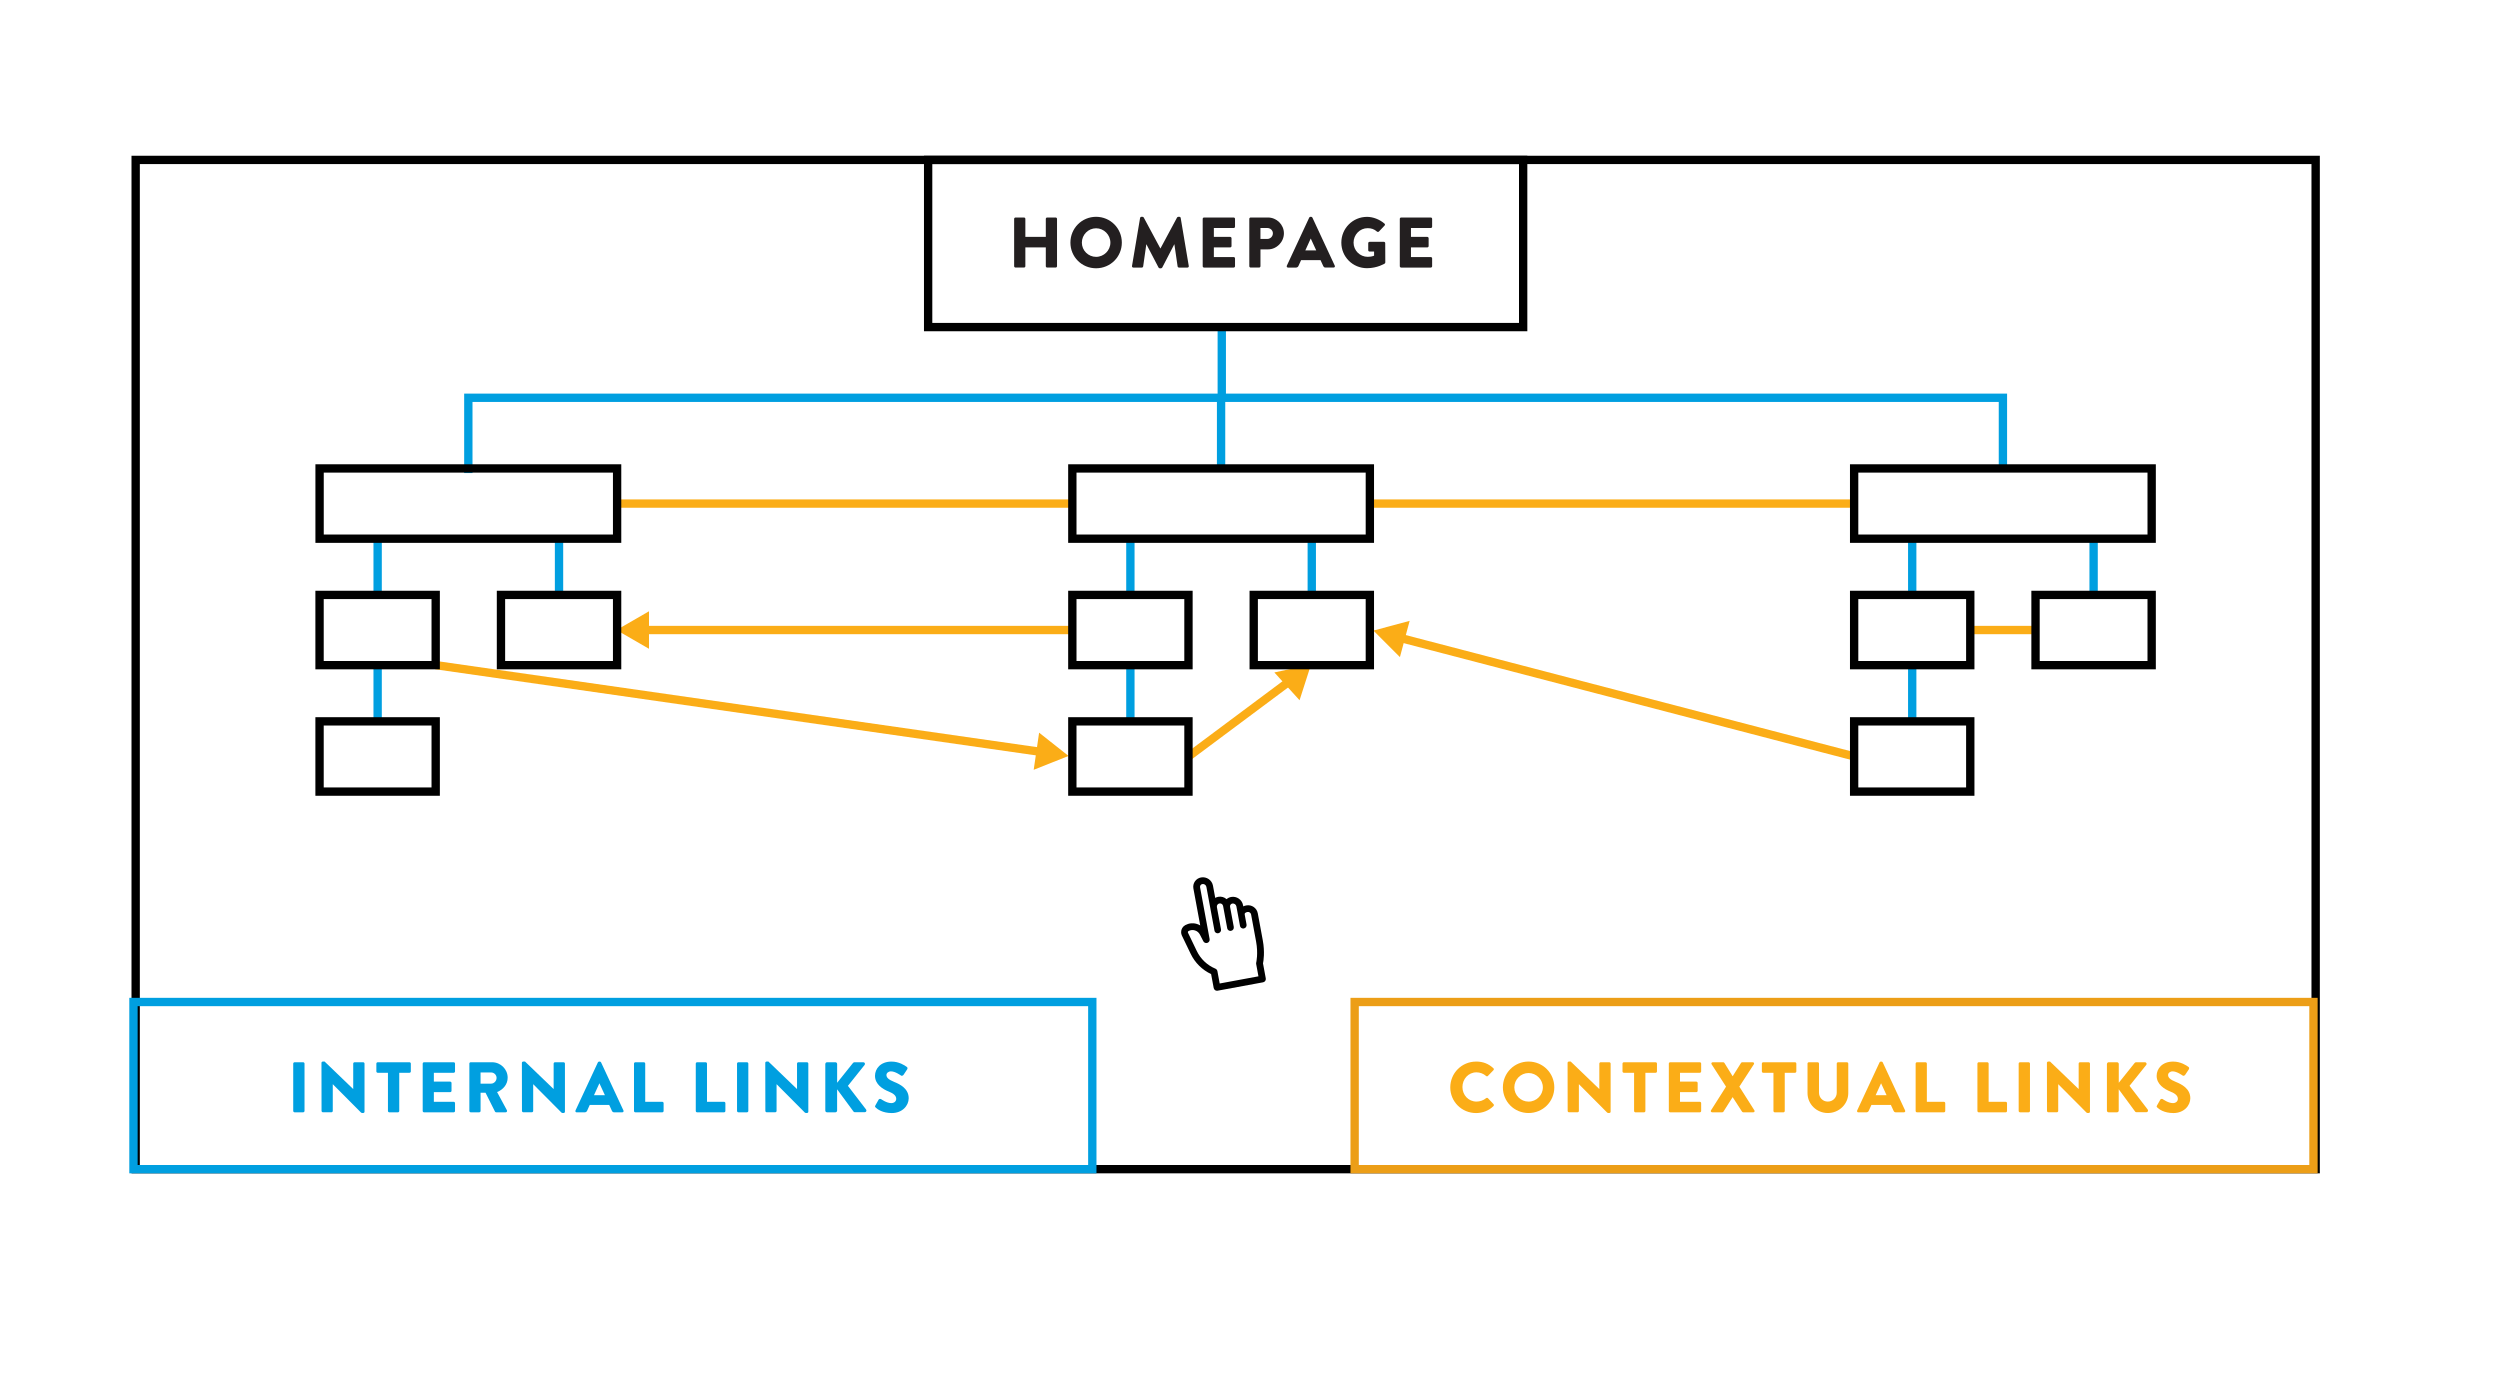 <?xml version="1.0" encoding="UTF-8"?><svg id="Layer_1" xmlns="http://www.w3.org/2000/svg" viewBox="0 0 900 498.54"><defs><style>.cls-1{fill:#009fe0;}.cls-2{fill:#ec9e17;}.cls-3{fill:#fbad17;}.cls-4{fill:#231f20;}</style></defs><g><path class="cls-1" d="m105.56,382.9c0-.26.23-.49.49-.49h3.09c.26,0,.49.23.49.49v17.04c0,.26-.23.49-.49.49h-3.09c-.26,0-.49-.23-.49-.49v-17.04Z"/><path class="cls-1" d="m115.73,382.62c0-.26.23-.46.49-.46h.64l10.27,9.88h.03v-9.14c0-.26.21-.49.49-.49h3.09c.26,0,.49.23.49.49v17.32c0,.26-.23.46-.49.46h-.41c-.08,0-.28-.08-.33-.13l-10.17-10.22h-.03v9.6c0,.26-.21.49-.49.49h-3.06c-.26,0-.49-.23-.49-.49l-.03-17.32Z"/><path class="cls-1" d="m139.66,386.2h-3.68c-.28,0-.49-.23-.49-.49v-2.81c0-.26.21-.49.49-.49h11.43c.28,0,.49.23.49.49v2.81c0,.26-.21.49-.49.49h-3.68v13.75c0,.26-.23.49-.49.49h-3.09c-.26,0-.49-.23-.49-.49v-13.75Z"/><path class="cls-1" d="m152.17,382.9c0-.26.21-.49.49-.49h10.66c.28,0,.49.23.49.49v2.81c0,.26-.21.49-.49.49h-7.13v3.19h5.87c.26,0,.49.23.49.49v2.81c0,.28-.23.49-.49.49h-5.87v3.47h7.13c.28,0,.49.23.49.49v2.81c0,.26-.21.49-.49.49h-10.66c-.28,0-.49-.23-.49-.49v-17.04Z"/><path class="cls-1" d="m168.96,382.9c0-.26.21-.49.49-.49h7.7c3.09,0,5.61,2.5,5.61,5.56,0,2.37-1.57,4.27-3.81,5.17l3.53,6.54c.18.33,0,.75-.44.75h-3.42c-.21,0-.36-.13-.41-.23l-3.42-6.82h-1.78v6.56c0,.26-.23.49-.49.49h-3.06c-.28,0-.49-.23-.49-.49v-17.04Zm7.85,7.21c1.05,0,1.96-.98,1.96-2.06s-.9-1.96-1.96-1.96h-3.81v4.02h3.81Z"/><path class="cls-1" d="m187.88,382.62c0-.26.23-.46.49-.46h.64l10.27,9.88h.03v-9.14c0-.26.21-.49.49-.49h3.09c.26,0,.49.23.49.49v17.32c0,.26-.23.46-.49.46h-.41c-.08,0-.28-.08-.33-.13l-10.17-10.22h-.03v9.6c0,.26-.21.49-.49.49h-3.06c-.26,0-.49-.23-.49-.49l-.03-17.32Z"/><path class="cls-1" d="m207.18,399.77l8.06-17.32c.08-.15.26-.28.44-.28h.26c.18,0,.36.13.44.28l8.06,17.32c.16.33-.05.67-.44.67h-2.86c-.46,0-.67-.15-.9-.64l-.93-2.03h-7l-.93,2.06c-.13.31-.41.62-.93.62h-2.83c-.39,0-.59-.33-.44-.67Zm10.58-5.51l-1.96-4.25h-.03l-1.93,4.25h3.91Z"/><path class="cls-1" d="m228.24,382.9c0-.26.21-.49.49-.49h3.06c.26,0,.49.23.49.49v13.75h6.13c.28,0,.49.23.49.49v2.81c0,.26-.21.49-.49.49h-9.68c-.28,0-.49-.23-.49-.49v-17.04Z"/><path class="cls-1" d="m250.48,382.9c0-.26.21-.49.49-.49h3.06c.26,0,.49.23.49.49v13.75h6.13c.28,0,.49.23.49.49v2.81c0,.26-.21.49-.49.49h-9.68c-.28,0-.49-.23-.49-.49v-17.04Z"/><path class="cls-1" d="m265.33,382.9c0-.26.23-.49.49-.49h3.09c.26,0,.49.23.49.49v17.04c0,.26-.23.49-.49.49h-3.09c-.26,0-.49-.23-.49-.49v-17.04Z"/><path class="cls-1" d="m275.5,382.62c0-.26.23-.46.49-.46h.64l10.27,9.88h.03v-9.14c0-.26.21-.49.49-.49h3.09c.26,0,.49.23.49.49v17.32c0,.26-.23.46-.49.46h-.41c-.08,0-.28-.08-.33-.13l-10.17-10.22h-.03v9.6c0,.26-.21.49-.49.49h-3.06c-.26,0-.49-.23-.49-.49l-.03-17.32Z"/><path class="cls-1" d="m297.12,383.03c0-.33.26-.62.62-.62h3.01c.33,0,.62.28.62.62v6.77l5.71-7.13c.1-.13.33-.26.49-.26h3.24c.49,0,.75.57.46.95l-6.02,7.54,6.56,8.55c.28.39,0,.95-.49.95h-3.55c-.18,0-.41-.1-.46-.18l-5.95-8.08v7.67c0,.33-.28.62-.62.62h-3.01c-.36,0-.62-.28-.62-.62v-16.78Z"/><path class="cls-1" d="m315.11,397.99l1.21-2.14c.21-.33.7-.28.88-.15.1.05,1.96,1.42,3.66,1.42,1.03,0,1.78-.64,1.78-1.54,0-1.08-.9-1.91-2.65-2.6-2.21-.88-4.99-2.6-4.99-5.69,0-2.55,1.98-5.12,5.95-5.12,2.68,0,4.74,1.36,5.51,1.93.31.18.26.64.15.82l-1.31,1.98c-.18.28-.64.51-.88.33-.23-.13-2.11-1.54-3.68-1.54-.93,0-1.62.62-1.62,1.31,0,.95.77,1.67,2.81,2.5,2.01.8,5.2,2.37,5.2,5.87,0,2.65-2.29,5.33-6.08,5.33-3.35,0-5.2-1.39-5.79-1.98-.26-.26-.33-.36-.13-.72Z"/></g><path d="m835.13,422.4H47.34V56.07h787.8v366.33Zm-784.8-3h781.8V59.07H50.34v360.33Z"/><path class="cls-1" d="m394.73,422.4H46.55v-63.18h348.18v63.18Zm-345.18-3h342.18v-57.18H49.55v57.18Z"/><g><path class="cls-3" d="m531.38,382.16c2.57,0,4.48.8,6.23,2.39.23.21.23.51.03.72l-2.01,2.08c-.18.18-.46.18-.64,0-.95-.85-2.21-1.31-3.47-1.31-2.91,0-5.04,2.42-5.04,5.3s2.16,5.23,5.07,5.23c1.21,0,2.52-.44,3.45-1.24.18-.15.52-.15.67.03l2.01,2.14c.18.18.15.51-.03.7-1.75,1.7-3.96,2.5-6.26,2.5-5.15,0-9.29-4.09-9.29-9.24s4.14-9.29,9.29-9.29Z"/><path class="cls-3" d="m550.28,382.16c5.15,0,9.27,4.14,9.27,9.29s-4.12,9.24-9.27,9.24-9.24-4.09-9.24-9.24,4.09-9.29,9.24-9.29Zm0,14.42c2.83,0,5.15-2.32,5.15-5.12s-2.32-5.17-5.15-5.17-5.12,2.34-5.12,5.17,2.32,5.12,5.12,5.12Z"/><path class="cls-3" d="m564.33,382.62c0-.26.23-.46.49-.46h.64l10.27,9.88h.03v-9.14c0-.26.21-.49.49-.49h3.09c.26,0,.49.23.49.49v17.32c0,.26-.23.46-.49.46h-.41c-.08,0-.28-.08-.33-.13l-10.17-10.22h-.03v9.6c0,.26-.21.49-.49.49h-3.06c-.26,0-.49-.23-.49-.49l-.03-17.32Z"/><path class="cls-3" d="m588.27,386.2h-3.68c-.28,0-.49-.23-.49-.49v-2.81c0-.26.21-.49.49-.49h11.43c.28,0,.49.23.49.49v2.81c0,.26-.21.49-.49.49h-3.68v13.75c0,.26-.23.49-.49.49h-3.09c-.26,0-.49-.23-.49-.49v-13.75Z"/><path class="cls-3" d="m600.78,382.9c0-.26.21-.49.49-.49h10.66c.28,0,.49.23.49.49v2.81c0,.26-.21.49-.49.49h-7.13v3.19h5.87c.26,0,.49.23.49.49v2.81c0,.28-.23.49-.49.49h-5.87v3.47h7.13c.28,0,.49.23.49.49v2.81c0,.26-.21.49-.49.49h-10.66c-.28,0-.49-.23-.49-.49v-17.04Z"/><path class="cls-3" d="m621.37,391.19l-5.2-8.06c-.21-.33,0-.72.44-.72h3.76c.18,0,.33.13.41.23l2.96,4.79h.03l3.01-4.79c.05-.1.23-.23.41-.23h3.76c.44,0,.67.39.44.72l-5.23,8.06,5.41,8.52c.23.36,0,.72-.41.72h-3.58c-.15,0-.36-.1-.44-.23l-3.37-5.2h-.05l-3.29,5.2c-.08.1-.23.23-.44.23h-3.58c-.44,0-.67-.39-.44-.72l5.41-8.52Z"/><path class="cls-3" d="m638.44,386.2h-3.68c-.28,0-.49-.23-.49-.49v-2.81c0-.26.21-.49.49-.49h11.43c.28,0,.49.23.49.49v2.81c0,.26-.21.49-.49.49h-3.68v13.75c0,.26-.23.49-.49.49h-3.09c-.26,0-.49-.23-.49-.49v-13.75Z"/><path class="cls-3" d="m650.69,382.9c0-.26.23-.49.49-.49h3.17c.28,0,.49.23.49.49v10.43c0,1.8,1.34,3.24,3.17,3.24s3.22-1.44,3.22-3.24v-10.43c0-.26.21-.49.49-.49h3.17c.26,0,.49.23.49.49v10.63c0,3.91-3.29,7.16-7.36,7.16s-7.31-3.24-7.31-7.16v-10.63Z"/><path class="cls-3" d="m668.58,399.77l8.06-17.32c.08-.15.26-.28.44-.28h.26c.18,0,.36.13.44.28l8.06,17.32c.15.33-.05.67-.44.67h-2.86c-.46,0-.67-.15-.9-.64l-.93-2.03h-7l-.93,2.06c-.13.31-.41.62-.93.62h-2.83c-.39,0-.59-.33-.44-.67Zm10.58-5.51l-1.96-4.25h-.03l-1.93,4.25h3.91Z"/><path class="cls-3" d="m689.63,382.9c0-.26.21-.49.49-.49h3.06c.26,0,.49.23.49.49v13.75h6.13c.28,0,.49.23.49.49v2.81c0,.26-.21.49-.49.49h-9.68c-.28,0-.49-.23-.49-.49v-17.04Z"/><path class="cls-3" d="m711.87,382.9c0-.26.21-.49.49-.49h3.06c.26,0,.49.23.49.49v13.75h6.13c.28,0,.49.23.49.49v2.81c0,.26-.21.49-.49.49h-9.68c-.28,0-.49-.23-.49-.49v-17.04Z"/><path class="cls-3" d="m726.72,382.9c0-.26.23-.49.49-.49h3.09c.26,0,.49.23.49.49v17.04c0,.26-.23.49-.49.49h-3.09c-.26,0-.49-.23-.49-.49v-17.04Z"/><path class="cls-3" d="m736.89,382.62c0-.26.23-.46.49-.46h.64l10.27,9.88h.03v-9.14c0-.26.21-.49.49-.49h3.09c.26,0,.49.23.49.49v17.32c0,.26-.23.46-.49.46h-.41c-.08,0-.28-.08-.33-.13l-10.17-10.22h-.03v9.6c0,.26-.21.49-.49.49h-3.06c-.26,0-.49-.23-.49-.49l-.03-17.32Z"/><path class="cls-3" d="m758.51,383.03c0-.33.26-.62.62-.62h3.01c.33,0,.62.28.62.62v6.77l5.71-7.13c.1-.13.34-.26.49-.26h3.24c.49,0,.75.57.46.95l-6.03,7.54,6.56,8.55c.28.39,0,.95-.49.95h-3.55c-.18,0-.41-.1-.46-.18l-5.95-8.08v7.67c0,.33-.28.62-.62.62h-3.01c-.36,0-.62-.28-.62-.62v-16.78Z"/><path class="cls-3" d="m776.51,397.99l1.21-2.14c.21-.33.7-.28.88-.15.1.05,1.96,1.42,3.65,1.42,1.03,0,1.78-.64,1.78-1.54,0-1.08-.9-1.91-2.65-2.6-2.21-.88-4.99-2.6-4.99-5.69,0-2.55,1.98-5.12,5.95-5.12,2.68,0,4.74,1.36,5.51,1.93.31.18.26.64.15.82l-1.31,1.98c-.18.28-.64.51-.88.33-.23-.13-2.11-1.54-3.68-1.54-.93,0-1.62.62-1.62,1.31,0,.95.77,1.67,2.8,2.5,2.01.8,5.2,2.37,5.2,5.87,0,2.65-2.29,5.33-6.08,5.33-3.35,0-5.2-1.39-5.79-1.98-.26-.26-.33-.36-.13-.72Z"/></g><path class="cls-2" d="m834.35,422.4h-348.18v-63.18h348.18v63.18Zm-345.18-3h342.18v-57.18h-342.18v57.18Z"/><g><path class="cls-4" d="m365.09,78.79c0-.26.23-.49.49-.49h3.06c.28,0,.49.23.49.49v6.49h7.36v-6.49c0-.26.21-.49.49-.49h3.06c.26,0,.49.23.49.49v17.04c0,.26-.23.49-.49.49h-3.06c-.28,0-.49-.23-.49-.49v-6.77h-7.36v6.77c0,.26-.21.49-.49.49h-3.06c-.26,0-.49-.23-.49-.49v-17.04Z"/><path class="cls-4" d="m394.59,78.05c5.15,0,9.27,4.14,9.27,9.29s-4.12,9.24-9.27,9.24-9.24-4.09-9.24-9.24,4.09-9.29,9.24-9.29Zm0,14.42c2.83,0,5.15-2.32,5.15-5.12s-2.32-5.17-5.15-5.17-5.12,2.34-5.12,5.17,2.32,5.12,5.12,5.12Z"/><path class="cls-4" d="m410.44,78.46c.03-.23.26-.41.46-.41h.41c.13,0,.36.1.44.26l5.97,11.12h.05l5.97-11.12c.08-.15.31-.26.44-.26h.41c.21,0,.44.18.46.41l2.91,17.3c.05.33-.18.57-.49.57h-3.04c-.23,0-.46-.21-.49-.41l-1.16-7.95h-.05l-4.32,8.34c-.08.15-.31.28-.44.28h-.46c-.16,0-.36-.13-.44-.28l-4.35-8.34h-.05l-1.13,7.95c-.03.21-.23.41-.49.41h-3.04c-.31,0-.54-.23-.49-.57l2.91-17.3Z"/><path class="cls-4" d="m432.97,78.79c0-.26.21-.49.49-.49h10.66c.28,0,.49.23.49.49v2.81c0,.26-.21.49-.49.49h-7.13v3.19h5.87c.26,0,.49.23.49.49v2.81c0,.28-.23.49-.49.49h-5.87v3.47h7.13c.28,0,.49.23.49.49v2.81c0,.26-.21.49-.49.49h-10.66c-.28,0-.49-.23-.49-.49v-17.04Z"/><path class="cls-4" d="m449.75,78.79c0-.26.21-.49.49-.49h6.2c3.17,0,5.77,2.57,5.77,5.69s-2.6,5.79-5.74,5.79h-2.7v6.05c0,.26-.23.49-.49.49h-3.04c-.28,0-.49-.23-.49-.49v-17.04Zm6.46,7.23c1.11,0,2.03-.88,2.03-2.03,0-1.08-.93-1.91-2.03-1.91h-2.45v3.94h2.45Z"/><path class="cls-4" d="m463.26,95.65l8.06-17.32c.08-.15.26-.28.44-.28h.26c.18,0,.36.13.44.28l8.06,17.32c.15.33-.05.67-.44.67h-2.86c-.46,0-.67-.15-.9-.64l-.93-2.03h-7l-.93,2.06c-.13.31-.41.62-.93.62h-2.83c-.39,0-.59-.33-.44-.67Zm10.58-5.51l-1.96-4.25h-.03l-1.93,4.25h3.91Z"/><path class="cls-4" d="m492.12,78.07c2.16,0,4.53.9,6.28,2.42.23.18.26.49.05.7l-2.03,2.16c-.21.18-.49.18-.7.03-.98-.9-2.11-1.24-3.37-1.24-2.81,0-5.07,2.37-5.07,5.2s2.29,5.12,5.1,5.12c.75,0,1.52-.1,2.29-.41v-1.49h-1.62c-.28,0-.49-.21-.49-.46v-2.55c0-.28.21-.49.49-.49h5.17c.26,0,.46.23.46.49l.03,6.92c0,.13-.1.33-.21.41,0,0-2.65,1.67-6.38,1.67-5.12,0-9.24-4.07-9.24-9.21s4.12-9.27,9.24-9.27Z"/><path class="cls-4" d="m503.93,78.79c0-.26.21-.49.49-.49h10.66c.28,0,.49.23.49.49v2.81c0,.26-.21.49-.49.49h-7.13v3.19h5.87c.26,0,.49.23.49.49v2.81c0,.28-.23.49-.49.49h-5.87v3.47h7.13c.28,0,.49.23.49.49v2.81c0,.26-.21.49-.49.49h-10.66c-.28,0-.49-.23-.49-.49v-17.04Z"/></g><rect class="cls-1" x="438.34" y="117.75" width="3" height="25.45"/><polygon class="cls-1" points="170.1 170.3 167.1 170.3 167.1 141.7 722.55 141.7 722.55 168.65 719.55 168.65 719.55 144.7 170.1 144.7 170.1 170.3"/><rect class="cls-1" x="438.09" y="143.2" width="3" height="25.45"/><rect class="cls-3" x="709.3" y="225.31" width="23.5" height="3"/><path d="m454.68,346.84c.19-.93.7-4.11-.07-8.28-.47-2.55-.91-4.93-1.21-6.56l-.41-2.2s0,0,0-.01l-.18-.99c-.36-1.93-2.21-3.21-4.14-2.85-.4.07-.76.19-1.09.34l-.08-.42c-.37-2-2.3-3.33-4.3-2.96-.61.11-1.17.39-1.63.79-.79-.71-1.89-1.06-3.01-.85-.39.07-.75.21-1.08.39l-.81-4.4c-.37-2-2.3-3.32-4.3-2.96-.9.17-1.68.67-2.2,1.42-.52.75-.71,1.66-.55,2.56l2.46,13.29c-.37-.22-.77-.4-1.2-.53-1.41-.43-2.89-.28-4.18.42-.93.5-1.5,1.47-1.5,2.53,0,.44.1.86.28,1.24l3.16,6.56c1.55,3.22,4.15,5.79,7.36,7.3l.93,5.01c.06.32.24.59.5.78.2.14.44.21.69.21.07,0,.15,0,.22-.02l16.37-3.02c.66-.12,1.09-.75.97-1.41l-1-5.4Zm-15.59,7.23l-.82-4.45c-.07-.4-.35-.74-.72-.9-2.95-1.23-5.34-3.5-6.72-6.38l-3.16-6.57c-.03-.06-.04-.12-.04-.19,0-.13.06-.31.24-.4.71-.39,1.53-.47,2.31-.23s1.41.77,1.78,1.49l1.23,2.4c.27.53.9.79,1.47.59s.91-.77.8-1.36l-.49-2.67h0s-2.95-15.97-2.95-15.97c-.1-.54.26-1.07.8-1.17.69-.13,1.35.33,1.48,1.02l1.42,7.71h0s1.48,7.99,1.48,7.99c.01.07.03.13.05.19,0,0,0,.02,0,.03.02.06.05.11.08.17,0,.01.01.02.02.03.03.05.07.1.1.15,0,0,.01.02.02.02.04.05.08.09.13.13,0,0,.01,0,.01.01.05.04.09.07.15.1,0,0,.01,0,.02.01.05.03.11.05.17.08.01,0,.02,0,.03.01.06.02.11.04.17.05.01,0,.02,0,.03,0,.06.01.12.02.19.02h0s.01,0,.01,0c.07,0,.14,0,.21-.02.66-.12,1.09-.75.97-1.41l-1.48-7.99c-.11-.61.3-1.21.91-1.32s1.21.29,1.32.91l.14.75h0l1.34,7.24c.01.07.03.13.05.19,0,0,0,.02,0,.02.02.06.05.11.08.17,0,.01.01.02.02.03.03.05.07.1.11.15,0,0,.01.01.02.02.04.05.08.09.13.13,0,0,0,0,0,0,.05.04.1.07.16.11,0,0,0,0,.01,0,.05.03.11.06.17.08,0,0,.02,0,.03.01.06.02.12.04.18.05.01,0,.02,0,.03,0,.06.01.12.02.19.02h0s.01,0,.01,0c.07,0,.14,0,.21-.02.66-.12,1.09-.75.97-1.41l-1.34-7.24c-.05-.26,0-.53.16-.75.15-.22.38-.37.64-.42.69-.13,1.35.33,1.48,1.02l1.29,6.97c.01.07.03.13.05.19,0,0,0,.02,0,.03.02.06.05.11.08.17,0,.01.01.02.02.03.03.05.07.1.1.15,0,0,.01.02.02.02.04.05.08.09.13.13,0,0,0,0,.01.01.05.04.1.07.15.1,0,0,.01,0,.02.01.05.03.11.05.17.08.01,0,.02,0,.03.01.06.02.11.04.18.05.01,0,.02,0,.03,0,.06.01.12.02.19.02h0s.01,0,.01,0c.07,0,.14,0,.21-.02.66-.12,1.09-.75.97-1.41l-.66-3.59c-.05-.29.03-.43.12-.53.17-.19.48-.33.86-.4.62-.11,1.21.29,1.32.91l.59,3.2h0c.3,1.64.74,4.01,1.21,6.56.8,4.32.05,7.5.04,7.53-.04.17-.05.34-.02.51l.82,4.45-14,2.59Z"/><rect class="cls-1" x="134.45" y="239.23" width="3" height="20.46"/><rect class="cls-1" x="134.45" y="193.93" width="3" height="20.46"/><rect class="cls-1" x="199.75" y="193.93" width="3" height="20.46"/><rect class="cls-1" x="405.44" y="193.93" width="3" height="20.46"/><rect class="cls-1" x="470.74" y="193.93" width="3" height="20.46"/><rect class="cls-1" x="686.9" y="193.93" width="3" height="20.46"/><rect class="cls-1" x="752.2" y="193.93" width="3" height="20.46"/><rect class="cls-1" x="405.44" y="239.46" width="3" height="20.24"/><rect class="cls-1" x="686.9" y="239.46" width="3" height="20.24"/><rect class="cls-3" x="222.16" y="179.79" width="163.88" height="3"/><rect class="cls-3" x="493.15" y="179.79" width="174.35" height="3"/><rect class="cls-3" x="583.57" y="165.63" width="3" height="170.38" transform="translate(194.58 753.54) rotate(-75.37)"/><rect class="cls-3" x="423.22" y="256.9" width="46.62" height="3" transform="translate(-65.9 318.2) rotate(-36.71)"/><rect class="cls-3" x="233.64" y="225.31" width="152.4" height="3"/><polygon class="cls-3" points="221.94 226.81 233.64 233.57 233.64 220.06 221.94 226.81"/><polygon class="cls-3" points="384.68 272.14 374.08 263.76 372.13 277.13 384.68 272.14"/><rect class="cls-3" x="265.41" y="144.07" width="3" height="222.36" transform="translate(-23.66 483.2) rotate(-81.84)"/><path d="m429.35,286.48h-44.81v-28.29h44.81v28.29Zm-41.81-3h38.81v-22.29h-38.81v22.29Z"/><polygon class="cls-3" points="471.97 239.23 458.77 242.08 467.84 252.09 471.97 239.23"/><polygon class="cls-3" points="494.42 227.01 503.97 236.56 507.47 223.51 494.42 227.01"/><path d="m223.66,195.43h-110.11v-28.29h110.11v28.29Zm-107.11-3h104.11v-22.29h-104.11v22.29Z"/><path d="m223.66,240.96h-44.81v-28.29h44.81v28.29Zm-41.81-3h38.81v-22.29h-38.81v22.29Z"/><path d="m158.35,286.48h-44.81v-28.29h44.81v28.29Zm-41.81-3h38.81v-22.29h-38.81v22.29Z"/><path d="m158.35,240.96h-44.81v-28.29h44.81v28.29Zm-41.81-3h38.81v-22.29h-38.81v22.29Z"/><path d="m549.84,119.25h-217.21v-63.18h217.21v63.18Zm-214.21-3h211.21v-57.18h-211.21v57.18Z"/><path d="m494.65,195.43h-110.11v-28.29h110.11v28.29Zm-107.11-3h104.11v-22.29h-104.11v22.29Z"/><path d="m429.35,240.96h-44.81v-28.29h44.81v28.29Zm-41.81-3h38.81v-22.29h-38.81v22.29Z"/><path d="m494.65,240.96h-44.81v-28.29h44.81v28.29Zm-41.81-3h38.81v-22.29h-38.81v22.29Z"/><path d="m776.1,195.43h-110.11v-28.29h110.11v28.29Zm-107.11-3h104.11v-22.29h-104.11v22.29Z"/><path d="m710.8,286.48h-44.81v-28.29h44.81v28.29Zm-41.81-3h38.81v-22.29h-38.81v22.29Z"/><path d="m710.8,240.96h-44.81v-28.29h44.81v28.29Zm-41.81-3h38.81v-22.29h-38.81v22.29Z"/><path d="m776.1,240.96h-44.81v-28.29h44.81v28.29Zm-41.81-3h38.81v-22.29h-38.81v22.29Z"/></svg>